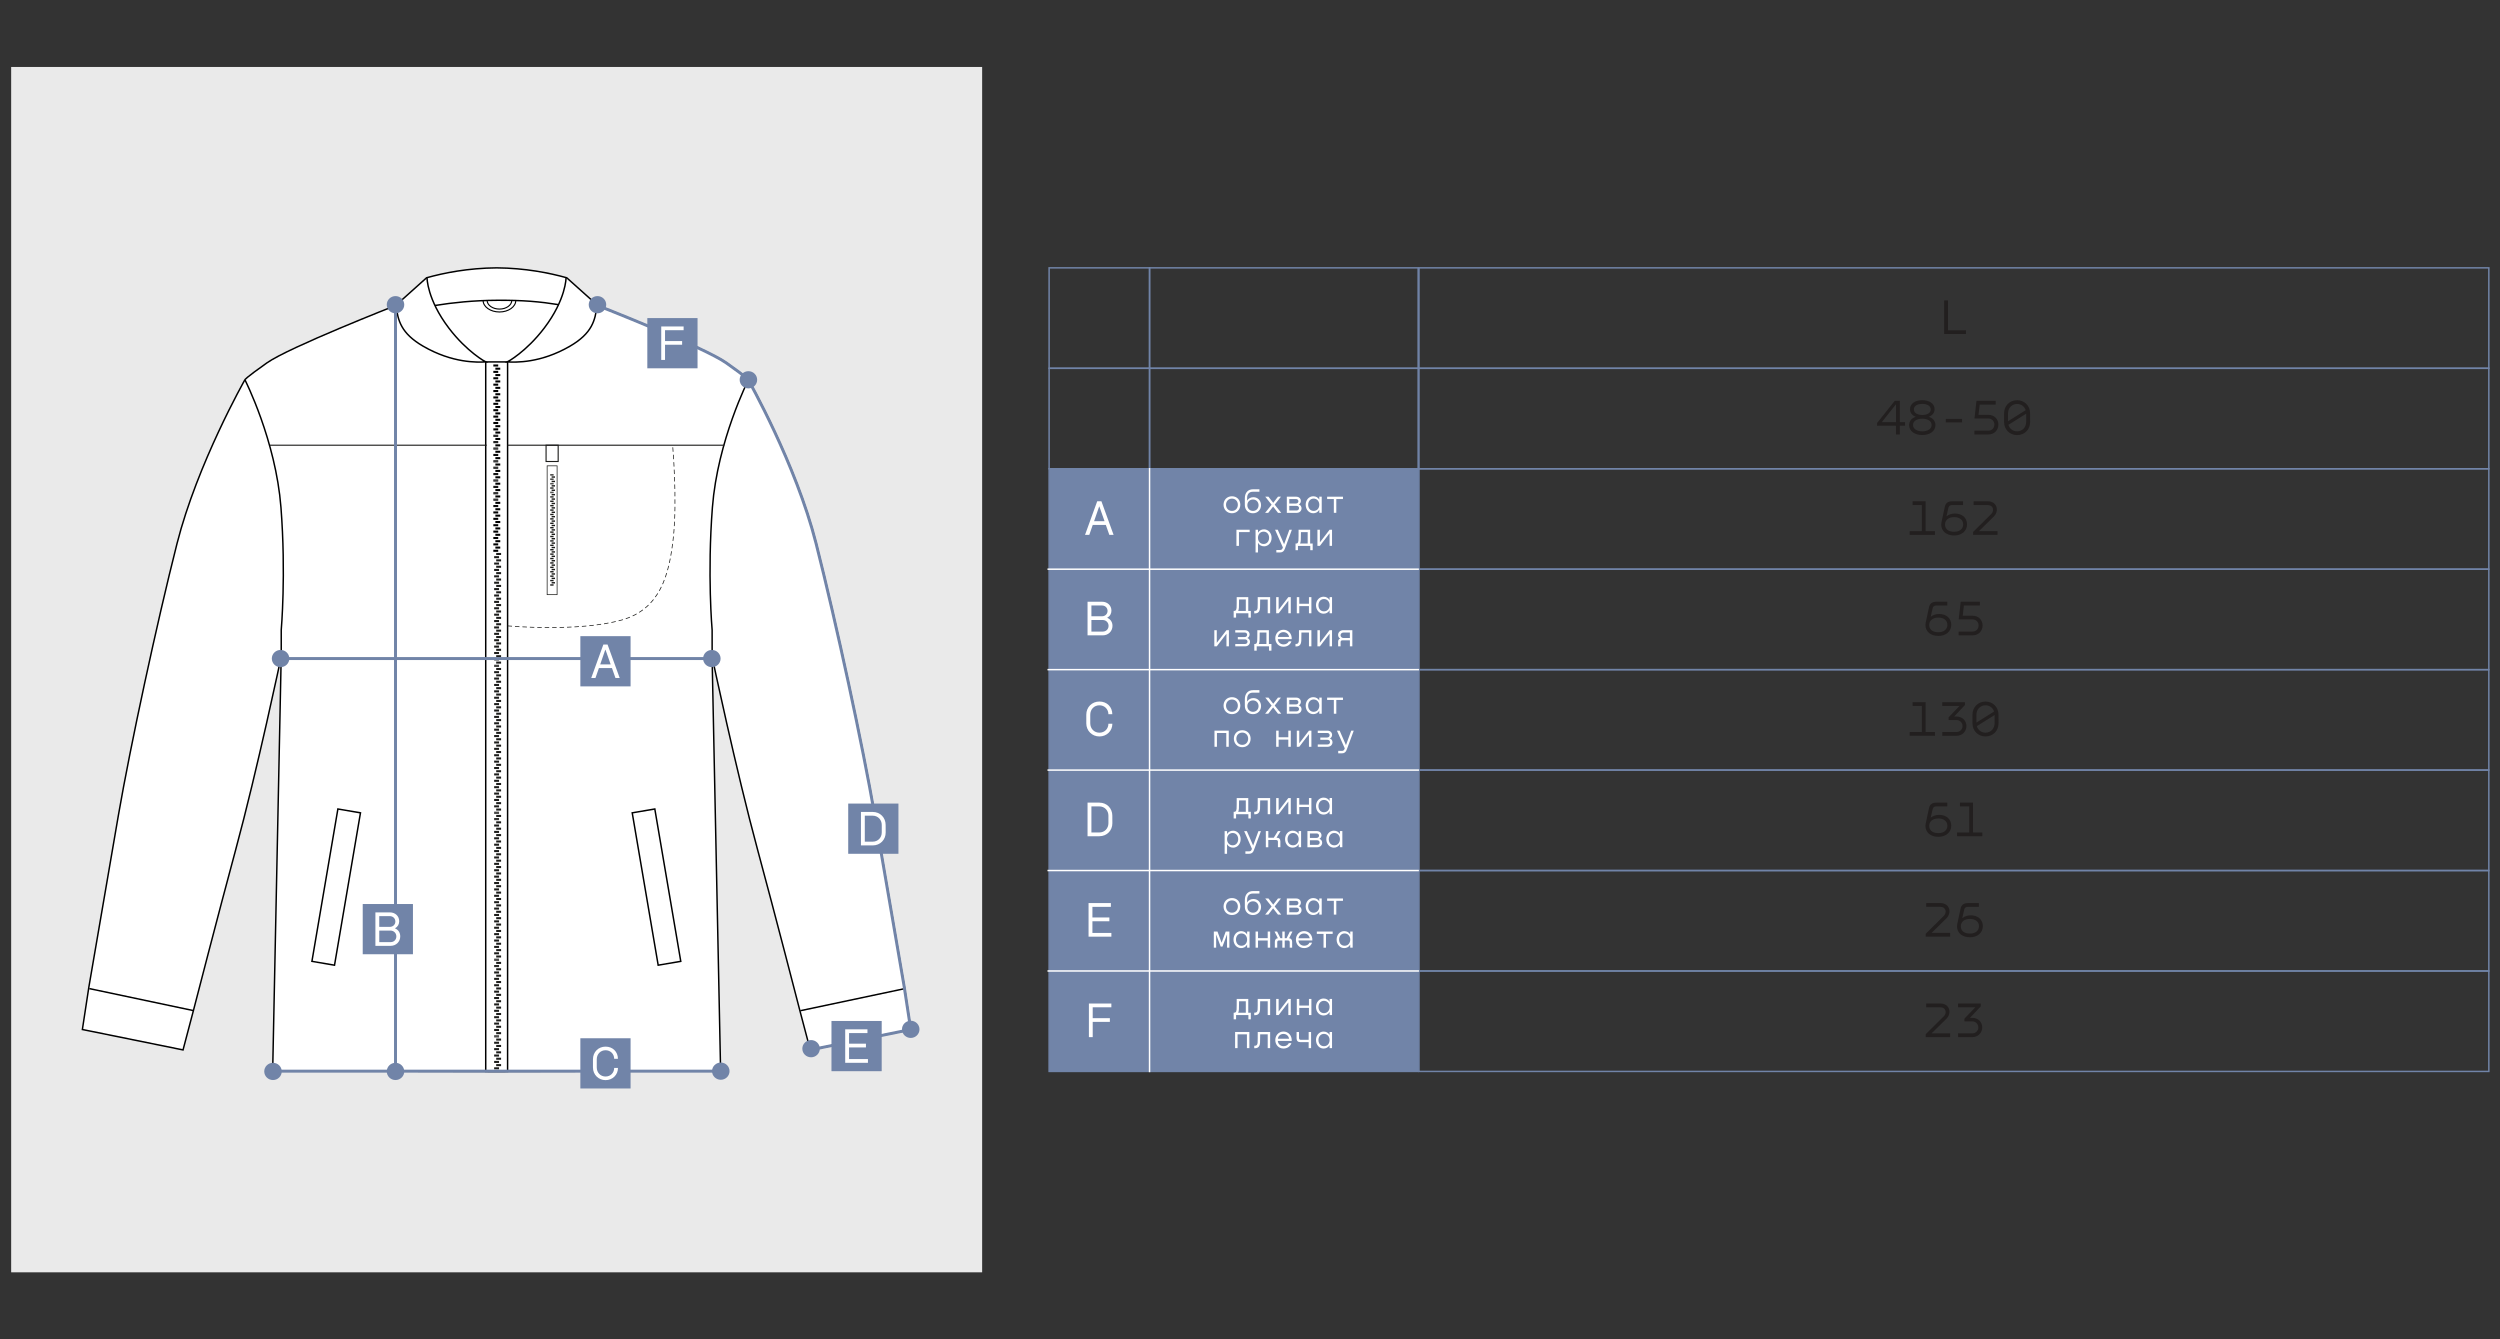 <?xml version="1.0" encoding="UTF-8"?> <svg xmlns="http://www.w3.org/2000/svg" id="_Слой_1" data-name="Слой_1" version="1.1" viewBox="0 0 1680 900"><rect x="0" y="0" width="1680" height="900" fill="#333333" stroke="none"/><defs><style> .st0 { fill: #221f1f; } .st1, .st2, .st3, .st4, .st5, .st6, .st7, .st8, .st9, .st10 { stroke-miterlimit: 10; } .st1, .st2, .st3, .st6, .st7, .st8, .st10 { fill: none; } .st1, .st3, .st5 { stroke: #000; } .st2, .st3 { stroke-width: .75px; } .st2, .st4, .st8 { stroke: #1d1d1b; } .st11, .st4, .st5 { fill: #fff; } .st4, .st8 { stroke-width: .5px; } .st6 { stroke: #fff; } .st7, .st9, .st10 { stroke: #7184a8; } .st8 { stroke-dasharray: 3 2; } .st9, .st12 { fill: #7184a8; } .st13 { fill: #1d1d1b; } .st14 { fill: #eaeaea; } .st10 { stroke-width: 2px; } </style></defs><rect class="st14" x="7.5" y="45" width="652.5" height="810"></rect><g><path class="st5" d="M607.78,663.29s-13.17-76.92-19.87-115.59c-8.07-46.62-25.72-128.69-39.37-182.43-13.65-53.75-45.61-110.05-45.61-110.05,0,0,0-.93-14.82-11.38-14.81-10.46-86.48-38.55-86.48-38.55l-20.79-18.63c-11.72-3.27-27.81-6.49-47.07-6.66h0s-.01,0-.02,0-.01,0-.02,0h0c-19.25.17-35.35,3.39-47.07,6.66l-20.79,18.63s-71.67,28.09-86.48,38.55c-14.82,10.46-14.82,11.38-14.82,11.38,0,0-31.95,56.3-45.61,110.05-13.65,53.74-31.3,135.81-39.37,182.43-6.7,38.67-19.87,115.59-19.87,115.59l-4.36,28.54,67.64,13.72,6.95-26.35s17.22-66.81,28.33-107.79c14.67-54.14,30.69-130.15,30.69-130.15l-5.73,278.46,150.49.29h.03l150.49-.29-5.73-278.46s16.02,76.02,30.69,130.15c11.11,40.98,28.33,107.79,28.33,107.79l6.95,26.35,67.64-13.72-4.36-28.54Z"></path><rect class="st1" x="326.4" y="243.21" width="14.7" height="476.79"></rect><g><polygon points="331.52 262.09 331.52 262.78 331.52 263.48 334.8 263.48 334.8 262.78 334.8 262.09 331.52 262.09"></polygon><rect x="332.89" y="264.24" width="3.29" height="1.38"></rect><polygon points="331.52 266.39 331.52 267.08 331.52 267.77 334.8 267.77 334.8 267.08 334.8 266.39 331.52 266.39"></polygon><rect x="332.89" y="268.54" width="3.29" height="1.38"></rect><polygon points="331.52 270.68 331.52 271.37 331.52 271.37 331.52 272.06 334.8 272.06 334.8 271.37 334.8 271.37 334.8 270.68 331.52 270.68"></polygon><rect x="332.89" y="272.83" width="3.29" height="1.38"></rect><polygon points="331.52 274.97 331.52 275.66 331.52 276.36 334.8 276.36 334.8 275.66 334.8 274.97 331.52 274.97"></polygon><polygon points="331.52 249.21 331.52 249.9 331.52 250.59 334.8 250.59 334.8 249.9 334.8 249.21 331.52 249.21"></polygon><rect x="332.89" y="251.36" width="3.29" height="1.38"></rect><polygon points="331.52 253.51 331.52 254.2 331.52 254.89 334.8 254.89 334.8 254.2 334.8 253.51 331.52 253.51"></polygon><rect x="332.89" y="255.65" width="3.29" height="1.38"></rect><polygon points="331.52 257.8 331.52 258.49 331.52 258.49 331.52 259.18 334.8 259.18 334.8 258.49 334.8 258.49 334.8 257.8 331.52 257.8"></polygon><rect x="332.89" y="259.95" width="3.29" height="1.38"></rect><polygon points="331.52 244.92 331.52 245.61 331.52 246.3 334.8 246.3 334.8 245.61 334.8 244.92 331.52 244.92"></polygon><rect x="332.89" y="247.07" width="3.29" height="1.38"></rect><rect x="332.89" y="277.12" width="3.29" height="1.38"></rect><polygon points="331.52 279.27 331.52 279.96 331.52 279.96 331.52 280.65 334.8 280.65 334.8 279.96 334.8 279.96 334.8 279.27 331.52 279.27"></polygon><rect x="332.89" y="281.41" width="3.29" height="1.38"></rect><polygon points="331.52 283.56 331.52 284.25 331.52 284.94 334.8 284.94 334.8 284.25 334.8 283.56 331.52 283.56"></polygon><rect x="332.89" y="285.71" width="3.29" height="1.38"></rect><polygon points="331.52 287.85 331.52 288.55 331.52 288.55 331.52 289.24 334.8 289.24 334.8 288.55 334.8 288.55 334.8 287.85 331.52 287.85"></polygon><rect x="332.89" y="290" width="3.29" height="1.38"></rect><rect x="331.52" y="292.15" width="3.29" height=".69"></rect><rect x="331.52" y="292.84" width="3.29" height=".69"></rect><rect x="331.52" y="296.44" width="3.29" height=".69"></rect><rect x="332.89" y="294.3" width="3.29" height="1.38"></rect><rect x="331.52" y="297.13" width="3.29" height=".69"></rect><rect x="331.52" y="300.74" width="3.29" height=".69"></rect><rect x="332.89" y="298.59" width="3.29" height="1.38"></rect><rect x="331.52" y="301.43" width="3.29" height=".69"></rect><rect x="331.52" y="305.03" width="3.29" height=".69"></rect><rect x="332.89" y="302.89" width="3.29" height="1.38"></rect><rect x="331.52" y="305.72" width="3.29" height=".69"></rect><rect x="331.52" y="309.32" width="3.29" height=".69"></rect><rect x="332.89" y="307.18" width="3.29" height="1.38"></rect><rect x="331.52" y="310.02" width="3.29" height=".69"></rect><rect x="331.52" y="313.62" width="3.29" height=".69"></rect><rect x="332.89" y="311.47" width="3.29" height="1.38"></rect><rect x="331.52" y="314.31" width="3.29" height=".69"></rect><rect x="331.52" y="317.91" width="3.29" height=".69"></rect><rect x="332.89" y="315.76" width="3.29" height="1.38"></rect><rect x="331.52" y="318.6" width="3.29" height=".69"></rect><rect x="331.52" y="322.2" width="3.29" height=".69"></rect><rect x="332.89" y="320.06" width="3.29" height="1.38"></rect><rect x="331.52" y="322.9" width="3.29" height=".69"></rect><rect x="331.52" y="326.5" width="3.29" height=".69"></rect><rect x="332.89" y="324.35" width="3.29" height="1.38"></rect><rect x="331.52" y="327.19" width="3.29" height=".69"></rect><rect x="331.52" y="330.79" width="3.29" height=".69"></rect><rect x="332.89" y="328.65" width="3.29" height="1.38"></rect><rect x="331.52" y="331.48" width="3.29" height=".69"></rect><rect x="331.52" y="335.08" width="3.29" height=".69"></rect><rect x="332.89" y="332.94" width="3.29" height="1.38"></rect><rect x="331.52" y="335.77" width="3.29" height=".69"></rect><rect x="331.52" y="339.38" width="3.29" height=".69"></rect><rect x="332.89" y="337.23" width="3.29" height="1.38"></rect><rect x="331.52" y="340.07" width="3.29" height=".69"></rect><rect x="332.89" y="341.53" width="3.29" height="1.38"></rect><polygon points="331.52 343.67 331.52 344.36 331.52 344.36 331.52 345.05 334.8 345.05 334.8 344.36 334.8 344.36 334.8 343.67 331.52 343.67"></polygon><rect x="332.89" y="345.82" width="3.29" height="1.38"></rect><polygon points="331.52 347.96 331.52 348.66 331.52 349.35 334.8 349.35 334.8 348.66 334.8 347.96 331.52 347.96"></polygon><rect x="332.89" y="350.11" width="3.29" height="1.38"></rect><polygon points="331.52 352.26 331.52 352.95 331.52 352.95 331.52 353.64 334.8 353.64 334.8 352.95 334.8 352.95 334.8 352.26 331.52 352.26"></polygon><rect x="332.89" y="354.41" width="3.29" height="1.38"></rect><polygon points="331.52 356.55 331.52 357.24 331.52 357.94 334.8 357.94 334.8 357.24 334.8 356.55 331.52 356.55"></polygon><rect x="332.89" y="358.7" width="3.29" height="1.38"></rect><polygon points="331.52 360.85 331.52 361.54 331.52 362.23 334.8 362.23 334.8 361.54 334.8 360.85 331.52 360.85"></polygon><rect x="332.89" y="363" width="3.29" height="1.38"></rect><polygon points="331.52 365.14 331.52 365.83 331.52 366.52 334.8 366.52 334.8 365.83 334.8 365.14 331.52 365.14"></polygon><rect x="332.89" y="367.29" width="3.29" height="1.38"></rect><polygon points="331.52 369.43 331.52 370.13 331.52 370.82 334.8 370.82 334.8 370.13 334.8 369.43 331.52 369.43"></polygon></g><g><rect class="st13" x="333.44" y="371.58" width="3.29" height="1.38"></rect><polygon class="st13" points="332.06 373.73 332.06 374.42 332.06 375.11 335.35 375.11 335.35 374.42 335.35 373.73 332.06 373.73"></polygon><rect class="st13" x="333.44" y="375.88" width="3.29" height="1.38"></rect><polygon class="st13" points="332.06 378.02 332.06 378.71 332.06 378.71 332.06 379.4 335.35 379.4 335.35 378.71 335.35 378.71 335.35 378.02 332.06 378.02"></polygon><rect class="st13" x="333.44" y="380.17" width="3.29" height="1.38"></rect><polygon class="st13" points="332.06 382.31 332.06 383.01 332.06 383.7 335.35 383.7 335.35 383.01 335.35 382.31 332.06 382.31"></polygon><rect class="st13" x="333.44" y="384.46" width="3.29" height="1.38"></rect><polygon class="st13" points="332.06 386.61 332.06 387.3 332.06 387.3 332.06 387.99 335.35 387.99 335.35 387.3 335.35 387.3 335.35 386.61 332.06 386.61"></polygon><rect class="st13" x="333.44" y="388.76" width="3.29" height="1.38"></rect><polygon class="st13" points="332.06 390.9 332.06 391.59 332.06 392.28 335.35 392.28 335.35 391.59 335.35 390.9 332.06 390.9"></polygon><rect class="st13" x="333.44" y="393.05" width="3.29" height="1.38"></rect><polygon class="st13" points="332.06 395.19 332.06 395.89 332.06 395.89 332.06 396.58 335.35 396.58 335.35 395.89 335.35 395.89 335.35 395.19 332.06 395.19"></polygon><rect class="st13" x="333.44" y="397.34" width="3.29" height="1.38"></rect><polygon class="st13" points="332.06 399.49 332.06 400.18 332.06 400.87 335.35 400.87 335.35 400.18 335.35 399.49 332.06 399.49"></polygon><rect class="st13" x="333.44" y="401.64" width="3.29" height="1.38"></rect><polygon class="st13" points="332.06 403.78 332.06 404.48 332.06 405.17 335.35 405.17 335.35 404.48 335.35 403.78 332.06 403.78"></polygon><rect class="st13" x="333.44" y="405.93" width="3.29" height="1.38"></rect><polygon class="st13" points="332.06 408.08 332.06 408.77 332.06 409.46 335.35 409.46 335.35 408.77 335.35 408.08 332.06 408.08"></polygon><rect class="st13" x="333.44" y="410.23" width="3.29" height="1.38"></rect><polygon class="st13" points="332.06 412.37 332.06 413.06 332.06 413.75 335.35 413.75 335.35 413.06 335.35 412.37 332.06 412.37"></polygon><rect class="st13" x="333.44" y="414.52" width="3.29" height="1.38"></rect><polygon class="st13" points="332.06 416.66 332.06 417.36 332.06 417.36 332.06 418.05 335.35 418.05 335.35 417.36 335.35 417.36 335.35 416.66 332.06 416.66"></polygon><rect class="st13" x="333.44" y="418.81" width="3.29" height="1.38"></rect><polygon class="st13" points="332.06 420.96 332.06 421.65 332.06 422.34 335.35 422.34 335.35 421.65 335.35 420.96 332.06 420.96"></polygon><polygon class="st13" points="332.06 425.25 332.06 425.94 332.06 426.64 335.35 426.64 335.35 425.94 335.35 425.25 332.06 425.25"></polygon><polygon class="st13" points="332.06 429.55 332.06 430.24 332.06 430.93 335.35 430.93 335.35 430.24 335.35 429.55 332.06 429.55"></polygon><rect class="st13" x="333.44" y="423.11" width="3.29" height="1.38"></rect><rect class="st13" x="333.44" y="427.4" width="3.29" height="1.38"></rect><rect class="st13" x="333.44" y="431.69" width="3.29" height="1.38"></rect><polygon class="st13" points="332.06 433.84 332.06 434.53 332.06 435.22 335.35 435.22 335.35 434.53 335.35 433.84 332.06 433.84"></polygon><rect class="st13" x="333.44" y="435.99" width="3.29" height="1.38"></rect><polygon class="st13" points="332.06 438.13 332.06 438.82 332.06 439.51 335.35 439.51 335.35 438.82 335.35 438.13 332.06 438.13"></polygon><rect class="st13" x="332.06" y="442.42" width="3.29" height=".69"></rect><rect class="st13" x="333.44" y="440.28" width="3.29" height="1.38"></rect><rect class="st13" x="332.06" y="443.12" width="3.29" height=".69"></rect><rect class="st13" x="332.06" y="446.72" width="3.29" height=".69"></rect><rect class="st13" x="333.44" y="444.57" width="3.29" height="1.38"></rect><rect class="st13" x="332.06" y="447.41" width="3.29" height=".69"></rect><rect class="st13" x="333.44" y="448.87" width="3.29" height="1.38"></rect><polygon class="st13" points="332.06 451.01 332.06 451.7 332.06 451.7 332.06 452.39 335.35 452.39 335.35 451.7 335.35 451.7 335.35 451.01 332.06 451.01"></polygon><rect class="st13" x="333.44" y="453.16" width="3.29" height="1.38"></rect><polygon class="st13" points="332.06 455.3 332.06 456 332.06 456.69 335.35 456.69 335.35 456 335.35 455.3 332.06 455.3"></polygon><rect class="st13" x="333.44" y="457.45" width="3.29" height="1.38"></rect><polygon class="st13" points="332.06 459.6 332.06 460.29 332.06 460.29 332.06 460.98 335.35 460.98 335.35 460.29 335.35 460.29 335.35 459.6 332.06 459.6"></polygon><rect class="st13" x="333.44" y="461.75" width="3.29" height="1.38"></rect><polygon class="st13" points="332.06 463.89 332.06 464.59 332.06 465.28 335.35 465.28 335.35 464.59 335.35 463.89 332.06 463.89"></polygon><rect class="st13" x="333.44" y="466.04" width="3.29" height="1.38"></rect><polygon class="st13" points="332.06 468.19 332.06 468.88 332.06 469.57 335.35 469.57 335.35 468.88 335.35 468.19 332.06 468.19"></polygon><rect class="st13" x="333.44" y="470.34" width="3.29" height="1.38"></rect><polygon class="st13" points="332.06 472.48 332.06 473.17 332.06 473.86 335.35 473.86 335.35 473.17 335.35 472.48 332.06 472.48"></polygon><rect class="st13" x="333.44" y="474.63" width="3.29" height="1.38"></rect><polygon class="st13" points="332.06 476.77 332.06 477.47 332.06 478.16 335.35 478.16 335.35 477.47 335.35 476.77 332.06 476.77"></polygon></g><g><rect class="st13" x="333.44" y="478.92" width="3.29" height="1.38"></rect><polygon class="st13" points="332.06 481.07 332.06 481.76 332.06 481.76 332.06 482.45 335.35 482.45 335.35 481.76 335.35 481.76 335.35 481.07 332.06 481.07"></polygon><rect class="st13" x="333.44" y="483.22" width="3.29" height="1.38"></rect><polygon class="st13" points="332.06 485.36 332.06 486.05 332.06 486.75 335.35 486.75 335.35 486.05 335.35 485.36 332.06 485.36"></polygon><rect class="st13" x="333.44" y="487.51" width="3.29" height="1.38"></rect><polygon class="st13" points="332.06 489.66 332.06 490.35 332.06 490.35 332.06 491.04 335.35 491.04 335.35 490.35 335.35 490.35 335.35 489.66 332.06 489.66"></polygon><rect class="st13" x="333.44" y="491.8" width="3.29" height="1.38"></rect><polygon class="st13" points="332.06 493.95 332.06 494.64 332.06 495.33 335.35 495.33 335.35 494.64 335.35 493.95 332.06 493.95"></polygon><rect class="st13" x="333.44" y="496.1" width="3.29" height="1.38"></rect><polygon class="st13" points="332.06 498.24 332.06 498.93 332.06 498.93 332.06 499.63 335.35 499.63 335.35 498.93 335.35 498.93 335.35 498.24 332.06 498.24"></polygon><rect class="st13" x="333.44" y="500.39" width="3.29" height="1.38"></rect><polygon class="st13" points="332.06 502.54 332.06 503.23 332.06 503.92 335.35 503.92 335.35 503.23 335.35 502.54 332.06 502.54"></polygon><rect class="st13" x="333.44" y="504.69" width="3.29" height="1.38"></rect><polygon class="st13" points="332.06 506.83 332.06 507.52 332.06 508.22 335.35 508.22 335.35 507.52 335.35 506.83 332.06 506.83"></polygon><rect class="st13" x="333.44" y="508.98" width="3.29" height="1.38"></rect><polygon class="st13" points="332.06 511.13 332.06 511.82 332.06 512.51 335.35 512.51 335.35 511.82 335.35 511.13 332.06 511.13"></polygon><rect class="st13" x="333.44" y="513.28" width="3.29" height="1.38"></rect><polygon class="st13" points="332.06 515.42 332.06 516.11 332.06 516.8 335.35 516.8 335.35 516.11 335.35 515.42 332.06 515.42"></polygon><rect class="st13" x="333.44" y="517.57" width="3.29" height="1.38"></rect><polygon class="st13" points="332.06 519.71 332.06 520.4 332.06 520.4 332.06 521.1 335.35 521.1 335.35 520.4 335.35 520.4 335.35 519.71 332.06 519.71"></polygon><rect class="st13" x="333.44" y="521.86" width="3.29" height="1.38"></rect><polygon class="st13" points="332.06 524.01 332.06 524.7 332.06 525.39 335.35 525.39 335.35 524.7 335.35 524.01 332.06 524.01"></polygon><polygon class="st13" points="332.06 528.3 332.06 528.99 332.06 529.68 335.35 529.68 335.35 528.99 335.35 528.3 332.06 528.3"></polygon><polygon class="st13" points="332.06 532.59 332.06 533.29 332.06 533.98 335.35 533.98 335.35 533.29 335.35 532.59 332.06 532.59"></polygon><rect class="st13" x="333.44" y="526.15" width="3.29" height="1.38"></rect><rect class="st13" x="333.44" y="530.45" width="3.29" height="1.38"></rect><rect class="st13" x="333.44" y="534.74" width="3.29" height="1.38"></rect><polygon class="st13" points="332.06 536.88 332.06 537.58 332.06 538.27 335.35 538.27 335.35 537.58 335.35 536.88 332.06 536.88"></polygon><rect class="st13" x="333.44" y="539.03" width="3.29" height="1.38"></rect><polygon class="st13" points="332.06 541.18 332.06 541.87 332.06 542.56 335.35 542.56 335.35 541.87 335.35 541.18 332.06 541.18"></polygon><rect class="st13" x="332.06" y="545.47" width="3.29" height=".69"></rect><rect class="st13" x="333.44" y="543.33" width="3.29" height="1.38"></rect><rect class="st13" x="332.06" y="546.16" width="3.29" height=".69"></rect><rect class="st13" x="332.06" y="549.77" width="3.29" height=".69"></rect><rect class="st13" x="333.44" y="547.62" width="3.29" height="1.38"></rect><rect class="st13" x="332.06" y="550.46" width="3.29" height=".69"></rect><rect class="st13" x="333.44" y="551.92" width="3.29" height="1.38"></rect><polygon class="st13" points="332.06 554.06 332.06 554.75 332.06 554.75 332.06 555.44 335.35 555.44 335.35 554.75 335.35 554.75 335.35 554.06 332.06 554.06"></polygon><rect class="st13" x="333.44" y="556.21" width="3.29" height="1.38"></rect><polygon class="st13" points="332.06 558.35 332.06 559.04 332.06 559.74 335.35 559.74 335.35 559.04 335.35 558.35 332.06 558.35"></polygon><rect class="st13" x="333.44" y="560.5" width="3.29" height="1.38"></rect><polygon class="st13" points="332.06 562.65 332.06 563.34 332.06 563.34 332.06 564.03 335.35 564.03 335.35 563.34 335.35 563.34 335.35 562.65 332.06 562.65"></polygon><rect class="st13" x="333.44" y="564.79" width="3.29" height="1.38"></rect><polygon class="st13" points="332.06 566.94 332.06 567.63 332.06 568.33 335.35 568.33 335.35 567.63 335.35 566.94 332.06 566.94"></polygon><rect class="st13" x="333.44" y="569.09" width="3.29" height="1.38"></rect><polygon class="st13" points="332.06 571.24 332.06 571.93 332.06 572.62 335.35 572.62 335.35 571.93 335.35 571.24 332.06 571.24"></polygon><rect class="st13" x="333.44" y="573.39" width="3.29" height="1.38"></rect><polygon class="st13" points="332.06 575.53 332.06 576.22 332.06 576.91 335.35 576.91 335.35 576.22 335.35 575.53 332.06 575.53"></polygon><rect class="st13" x="333.44" y="577.68" width="3.29" height="1.38"></rect><polygon class="st13" points="332.06 579.82 332.06 580.51 332.06 581.21 335.35 581.21 335.35 580.51 335.35 579.82 332.06 579.82"></polygon></g><g><rect class="st13" x="333.44" y="581.97" width="3.29" height="1.38"></rect><polygon class="st13" points="332.06 584.12 332.06 584.81 332.06 585.5 335.35 585.5 335.35 584.81 335.35 584.12 332.06 584.12"></polygon><rect class="st13" x="333.44" y="586.27" width="3.29" height="1.38"></rect><polygon class="st13" points="332.06 588.41 332.06 589.1 332.06 589.1 332.06 589.79 335.35 589.79 335.35 589.1 335.35 589.1 335.35 588.41 332.06 588.41"></polygon><rect class="st13" x="333.44" y="590.56" width="3.29" height="1.38"></rect><polygon class="st13" points="332.06 592.7 332.06 593.39 332.06 594.09 335.35 594.09 335.35 593.39 335.35 592.7 332.06 592.7"></polygon><rect class="st13" x="333.44" y="594.85" width="3.29" height="1.38"></rect><polygon class="st13" points="332.06 597 332.06 597.69 332.06 597.69 332.06 598.38 335.35 598.38 335.35 597.69 335.35 597.69 335.35 597 332.06 597"></polygon><rect class="st13" x="333.44" y="599.14" width="3.29" height="1.38"></rect><polygon class="st13" points="332.06 601.29 332.06 601.98 332.06 602.68 335.35 602.68 335.35 601.98 335.35 601.29 332.06 601.29"></polygon><rect class="st13" x="333.44" y="603.44" width="3.29" height="1.38"></rect><polygon class="st13" points="332.06 605.59 332.06 606.28 332.06 606.97 335.35 606.97 335.35 606.28 335.35 605.59 332.06 605.59"></polygon><rect class="st13" x="333.44" y="607.74" width="3.29" height="1.38"></rect><polygon class="st13" points="332.06 609.88 332.06 610.57 332.06 611.26 335.35 611.26 335.35 610.57 335.35 609.88 332.06 609.88"></polygon><rect class="st13" x="333.44" y="612.03" width="3.29" height="1.38"></rect><polygon class="st13" points="332.06 614.17 332.06 614.86 332.06 615.56 335.35 615.56 335.35 614.86 335.35 614.17 332.06 614.17"></polygon><rect class="st13" x="333.44" y="616.32" width="3.29" height="1.38"></rect><polygon class="st13" points="332.06 618.47 332.06 619.16 332.06 619.16 332.06 619.85 335.35 619.85 335.35 619.16 335.35 619.16 335.35 618.47 332.06 618.47"></polygon><rect class="st13" x="333.44" y="620.61" width="3.29" height="1.38"></rect><polygon class="st13" points="332.06 622.76 332.06 623.45 332.06 624.14 335.35 624.14 335.35 623.45 335.35 622.76 332.06 622.76"></polygon><polygon class="st13" points="332.06 627.05 332.06 627.75 332.06 628.44 335.35 628.44 335.35 627.75 335.35 627.05 332.06 627.05"></polygon><polygon class="st13" points="332.06 631.35 332.06 632.04 332.06 632.73 335.35 632.73 335.35 632.04 335.35 631.35 332.06 631.35"></polygon><rect class="st13" x="333.44" y="624.91" width="3.29" height="1.38"></rect><rect class="st13" x="333.44" y="629.2" width="3.29" height="1.38"></rect><rect class="st13" x="333.44" y="633.5" width="3.29" height="1.38"></rect><polygon class="st13" points="332.06 635.64 332.06 636.33 332.06 637.02 335.35 637.02 335.35 636.33 335.35 635.64 332.06 635.64"></polygon><rect class="st13" x="333.44" y="637.79" width="3.29" height="1.38"></rect><polygon class="st13" points="332.06 639.93 332.06 640.62 332.06 641.32 335.35 641.32 335.35 640.62 335.35 639.93 332.06 639.93"></polygon><rect class="st13" x="332.06" y="644.23" width="3.29" height=".69"></rect><rect class="st13" x="333.44" y="642.08" width="3.29" height="1.38"></rect><rect class="st13" x="332.06" y="644.92" width="3.29" height=".69"></rect><rect class="st13" x="332.06" y="648.52" width="3.29" height=".69"></rect><rect class="st13" x="333.44" y="646.38" width="3.29" height="1.38"></rect><rect class="st13" x="332.06" y="649.21" width="3.29" height=".69"></rect><rect class="st13" x="333.44" y="650.67" width="3.29" height="1.38"></rect><polygon class="st13" points="332.06 652.81 332.06 653.5 332.06 653.5 332.06 654.2 335.35 654.2 335.35 653.5 335.35 653.5 335.35 652.81 332.06 652.81"></polygon><rect class="st13" x="333.44" y="654.96" width="3.29" height="1.38"></rect><polygon class="st13" points="332.06 657.11 332.06 657.8 332.06 658.49 335.35 658.49 335.35 657.8 335.35 657.11 332.06 657.11"></polygon><rect class="st13" x="333.44" y="659.25" width="3.29" height="1.38"></rect><polygon class="st13" points="332.06 661.4 332.06 662.09 332.06 662.09 332.06 662.78 335.35 662.78 335.35 662.09 335.35 662.09 335.35 661.4 332.06 661.4"></polygon><rect class="st13" x="333.44" y="663.55" width="3.29" height="1.38"></rect><polygon class="st13" points="332.06 665.7 332.06 666.39 332.06 667.08 335.35 667.08 335.35 666.39 335.35 665.7 332.06 665.7"></polygon><rect class="st13" x="333.44" y="667.85" width="3.29" height="1.38"></rect><polygon class="st13" points="332.06 669.99 332.06 670.68 332.06 671.37 335.35 671.37 335.35 670.68 335.35 669.99 332.06 669.99"></polygon><rect class="st13" x="333.44" y="672.14" width="3.29" height="1.38"></rect><polygon class="st13" points="332.06 674.28 332.06 674.97 332.06 675.67 335.35 675.67 335.35 674.97 335.35 674.28 332.06 674.28"></polygon><rect class="st13" x="333.44" y="676.43" width="3.29" height="1.38"></rect><polygon class="st13" points="332.06 678.58 332.06 679.27 332.06 679.96 335.35 679.96 335.35 679.27 335.35 678.58 332.06 678.58"></polygon><rect class="st13" x="333.44" y="680.72" width="3.29" height="1.38"></rect><polygon class="st13" points="332.06 682.87 332.06 683.56 332.06 684.25 335.35 684.25 335.35 683.56 335.35 682.87 332.06 682.87"></polygon><rect class="st13" x="333.44" y="685.02" width="3.29" height="1.38"></rect><polygon class="st13" points="332.06 687.16 332.06 687.85 332.06 688.54 335.35 688.54 335.35 687.85 335.35 687.16 332.06 687.16"></polygon><rect class="st13" x="332.06" y="691.45" width="3.29" height=".69"></rect><rect class="st13" x="333.44" y="689.31" width="3.29" height="1.38"></rect><rect class="st13" x="332.06" y="692.15" width="3.29" height=".69"></rect><rect class="st13" x="332.06" y="695.75" width="3.29" height=".69"></rect><rect class="st13" x="333.44" y="693.6" width="3.29" height="1.38"></rect><rect class="st13" x="332.06" y="696.44" width="3.29" height=".69"></rect><rect class="st13" x="333.44" y="697.9" width="3.29" height="1.38"></rect><polygon class="st13" points="332.06 700.04 332.06 700.73 332.06 700.73 332.06 701.42 335.35 701.42 335.35 700.73 335.35 700.73 335.35 700.04 332.06 700.04"></polygon><rect class="st13" x="333.44" y="702.19" width="3.29" height="1.38"></rect><polygon class="st13" points="332.06 704.34 332.06 705.03 332.06 705.72 335.35 705.72 335.35 705.03 335.35 704.34 332.06 704.34"></polygon><rect class="st13" x="333.44" y="706.48" width="3.29" height="1.38"></rect><polygon class="st13" points="332.06 708.63 332.06 709.32 332.06 709.32 332.06 710.01 335.35 710.01 335.35 709.32 335.35 709.32 335.35 708.63 332.06 708.63"></polygon><rect class="st13" x="333.44" y="710.78" width="3.29" height="1.38"></rect><polygon class="st13" points="332.06 712.92 332.06 713.62 332.06 714.31 335.35 714.31 335.35 713.62 335.35 712.92 332.06 712.92"></polygon><rect class="st13" x="333.44" y="715.07" width="3.29" height="1.38"></rect><polygon class="st13" points="332.06 717.22 332.06 717.91 332.06 718.6 335.35 718.6 335.35 717.91 335.35 717.22 332.06 717.22"></polygon></g><rect class="st4" x="367.68" y="313.04" width="6.69" height="86.57"></rect><g><rect class="st13" x="369.74" y="318.61" width="2.27" height=".48"></rect><rect class="st13" x="369.74" y="319.09" width="2.27" height=".48"></rect><rect class="st13" x="369.74" y="321.57" width="2.27" height=".48"></rect><rect class="st13" x="370.69" y="320.09" width="2.27" height=".95"></rect><rect class="st13" x="369.74" y="322.05" width="2.27" height=".48"></rect><rect class="st13" x="369.74" y="324.53" width="2.27" height=".48"></rect><rect class="st13" x="370.69" y="323.05" width="2.27" height=".95"></rect><rect class="st13" x="369.74" y="325.01" width="2.27" height=".48"></rect><rect class="st13" x="369.74" y="327.49" width="2.27" height=".48"></rect><rect class="st13" x="370.69" y="326.02" width="2.27" height=".95"></rect><rect class="st13" x="369.74" y="327.97" width="2.27" height=".48"></rect><rect class="st13" x="369.74" y="330.45" width="2.27" height=".48"></rect><rect class="st13" x="370.69" y="328.98" width="2.27" height=".95"></rect><rect class="st13" x="369.74" y="330.93" width="2.27" height=".48"></rect><rect class="st13" x="369.74" y="333.41" width="2.27" height=".48"></rect><rect class="st13" x="370.69" y="331.94" width="2.27" height=".95"></rect><rect class="st13" x="369.74" y="333.89" width="2.27" height=".48"></rect><rect class="st13" x="370.69" y="334.9" width="2.27" height=".95"></rect><polygon class="st13" points="369.74 336.38 369.74 336.85 369.74 337.33 372.01 337.33 372.01 336.85 372.01 336.38 369.74 336.38"></polygon><rect class="st13" x="370.69" y="337.86" width="2.27" height=".95"></rect><polygon class="st13" points="369.74 339.34 369.74 339.81 369.74 340.29 372.01 340.29 372.01 339.81 372.01 339.34 369.74 339.34"></polygon><rect class="st13" x="370.69" y="340.82" width="2.27" height=".95"></rect><polygon class="st13" points="369.74 342.3 369.74 342.77 369.74 343.25 372.01 343.25 372.01 342.77 372.01 342.3 369.74 342.3"></polygon><rect class="st13" x="370.69" y="343.78" width="2.27" height=".95"></rect><polygon class="st13" points="369.74 345.26 369.74 345.73 369.74 346.21 372.01 346.21 372.01 345.73 372.01 345.26 369.74 345.26"></polygon><rect class="st13" x="370.69" y="346.74" width="2.27" height=".95"></rect><polygon class="st13" points="369.74 348.22 369.74 348.7 369.74 349.17 372.01 349.17 372.01 348.7 372.01 348.22 369.74 348.22"></polygon><rect class="st13" x="370.69" y="349.7" width="2.27" height=".95"></rect><polygon class="st13" points="369.74 351.18 369.74 351.66 369.74 352.13 372.01 352.13 372.01 351.66 372.01 351.18 369.74 351.18"></polygon><rect class="st13" x="370.69" y="352.66" width="2.27" height=".95"></rect><polygon class="st13" points="369.74 354.14 369.74 354.62 369.74 355.09 372.01 355.09 372.01 354.62 372.01 354.14 369.74 354.14"></polygon><rect class="st13" x="370.69" y="355.62" width="2.27" height=".95"></rect><rect class="st13" x="370.69" y="358.58" width="2.27" height=".95"></rect><rect class="st13" x="370.69" y="361.54" width="2.27" height=".95"></rect><polygon class="st13" points="369.74 363.02 369.74 363.5 369.74 363.97 372.01 363.97 372.01 363.5 372.01 363.02 369.74 363.02"></polygon><polygon class="st13" points="369.74 360.06 369.74 360.54 369.74 361.02 372.01 361.02 372.01 360.54 372.01 360.06 369.74 360.06"></polygon><polygon class="st13" points="369.74 357.1 369.74 357.58 369.74 358.05 372.01 358.05 372.01 357.58 372.01 357.1 369.74 357.1"></polygon><rect class="st13" x="370.69" y="364.5" width="2.27" height=".95"></rect><polygon class="st13" points="369.74 365.98 369.74 366.46 369.74 366.93 372.01 366.93 372.01 366.46 372.01 365.98 369.74 365.98"></polygon><rect class="st13" x="370.69" y="367.46" width="2.27" height=".95"></rect><polygon class="st13" points="369.74 368.94 369.74 369.42 369.74 369.42 369.74 369.89 372.01 369.89 372.01 369.42 372.01 369.42 372.01 368.94 369.74 368.94"></polygon><rect class="st13" x="370.69" y="370.42" width="2.27" height=".95"></rect><polygon class="st13" points="369.74 371.9 369.74 372.38 369.74 372.85 372.01 372.85 372.01 372.38 372.01 371.9 369.74 371.9"></polygon><rect class="st13" x="370.69" y="373.38" width="2.27" height=".95"></rect><polygon class="st13" points="369.74 374.86 369.74 375.34 369.74 375.82 372.01 375.82 372.01 375.34 372.01 374.86 369.74 374.86"></polygon><rect class="st13" x="370.69" y="376.34" width="2.27" height=".95"></rect><polygon class="st13" points="369.74 377.82 369.74 378.3 369.74 378.78 372.01 378.78 372.01 378.3 372.01 377.82 369.74 377.82"></polygon><rect class="st13" x="370.69" y="379.3" width="2.27" height=".95"></rect><polygon class="st13" points="369.74 380.78 369.74 381.26 369.74 381.26 369.74 381.74 372.01 381.74 372.01 381.26 372.01 381.26 372.01 380.78 369.74 380.78"></polygon><rect class="st13" x="370.69" y="382.26" width="2.27" height=".95"></rect><polygon class="st13" points="369.74 383.74 369.74 384.22 369.74 384.7 372.01 384.7 372.01 384.22 372.01 383.74 369.74 383.74"></polygon><rect class="st13" x="370.69" y="385.23" width="2.27" height=".95"></rect><polygon class="st13" points="369.74 386.71 369.74 387.18 369.74 387.66 372.01 387.66 372.01 387.18 372.01 386.71 369.74 386.71"></polygon><rect class="st13" x="370.69" y="388.19" width="2.27" height=".95"></rect><polygon class="st13" points="369.74 389.67 369.74 390.14 369.74 390.62 372.01 390.62 372.01 390.14 372.01 389.67 369.74 389.67"></polygon><rect class="st13" x="370.69" y="391.15" width="2.27" height=".95"></rect><polygon class="st13" points="369.74 392.63 369.74 393.1 369.74 393.58 372.01 393.58 372.01 393.1 372.01 392.63 369.74 392.63"></polygon></g><path class="st1" d="M164.59,255.22s20.72,40.69,24.21,85.73c3.49,45.04.19,82.42.19,82.42v17.88"></path><path class="st1" d="M502.95,255.22s-20.72,40.69-24.21,85.73c-3.49,45.04-.19,82.42-.19,82.42v17.88"></path><line class="st2" x1="181.38" y1="299.18" x2="327.02" y2="299.18"></line><line class="st2" x1="341.08" y1="299.18" x2="486.72" y2="299.18"></line><rect class="st2" x="366.96" y="299.18" width="8.13" height="10.95"></rect><line class="st1" x1="60.02" y1="664.34" x2="130.25" y2="679.19"></line><line class="st1" x1="608.06" y1="664.34" x2="537.83" y2="679.19"></line><path class="st8" d="M341.08,420.6s47.4,4.3,76.72-3.95c25.93-7.29,31.88-30.46,34.61-54.73,2.87-25.49-.38-62.4-.38-62.4"></path><path class="st1" d="M286.96,186.66s0,14.52,14.65,33.79c12.27,16.14,24.79,22.76,24.79,22.76-5.6.28-22.17.94-42.01-10.54-14.98-8.67-17.05-17.44-18.23-27.38"></path><path class="st1" d="M380.39,186.66s0,14.52-14.65,33.79c-12.27,16.14-24.79,22.76-24.79,22.76,5.6.28,22.17.94,42.01-10.54,14.98-8.67,17.05-17.44,18.23-27.38"></path><g><path class="st3" d="M346.62,201.86c0,4.3-4.92,7.79-10.99,7.79s-10.99-3.49-10.99-7.79"></path><path class="st3" d="M343.92,201.82c0,3.25-3.71,5.88-8.29,5.88s-8.29-2.63-8.29-5.88"></path></g><path class="st1" d="M292.29,205.29c11.94-1.94,26.01-3.41,41.79-3.5,17.09-.1,28.83.91,41.51,2.97"></path><rect class="st1" x="218.21" y="544.2" width="15.4" height="103.86" transform="translate(103.36 -29.48) rotate(9.67)"></rect><rect class="st1" x="433.45" y="544.2" width="15.4" height="103.86" transform="translate(976.18 1109.68) rotate(170.33)"></rect></g><path class="st10" d="M544.37,705.54l67.64-13.72-4.36-28.54s-13.17-76.92-19.87-115.59c-8.07-46.62-25.72-128.69-39.37-182.43-13.65-53.75-45.61-110.05-45.61-110.05,0,0,0-.93-14.82-11.38-14.81-10.46-86.48-38.55-86.48-38.55"></path><line class="st10" x1="187.73" y1="442.55" x2="478.93" y2="442.55"></line><line class="st10" x1="265.78" y1="718.19" x2="265.78" y2="205.01"></line><ellipse class="st12" cx="265.78" cy="720" rx="5.88" ry="5.79"></ellipse><ellipse class="st12" cx="478.36" cy="442.55" rx="5.88" ry="5.79"></ellipse><ellipse class="st12" cx="188.54" cy="442.55" rx="5.88" ry="5.79"></ellipse><line class="st10" x1="183.45" y1="719.82" x2="484.37" y2="719.82"></line><ellipse class="st12" cx="484.37" cy="719.82" rx="5.88" ry="5.79"></ellipse><ellipse class="st12" cx="183.45" cy="720" rx="5.88" ry="5.79"></ellipse><ellipse class="st12" cx="265.78" cy="204.76" rx="5.88" ry="5.79"></ellipse><g><rect class="st12" x="390" y="427.5" width="33.75" height="33.75"></rect><path class="st11" d="M411.24,448.94h-8.77l-2.32,6.68h-2.85l8.16-22.5h2.82l8.16,22.5h-2.85l-2.35-6.68ZM410.37,446.46l-3.46-9.81h-.17l-3.39,9.81h7.02Z"></path></g><g><rect class="st12" x="390" y="697.71" width="33.75" height="33.75"></rect><path class="st11" d="M398.47,717.33v-5.5c0-4.88,3.62-8.5,8.47-8.5s8.28,3.46,8.31,8.18h-2.52c-.03-3.33-2.55-5.75-5.79-5.75-3.39,0-5.92,2.59-5.92,6.08v5.5c0,3.49,2.52,6.08,5.92,6.08s5.75-2.52,5.79-5.75h2.55c0,4.62-3.62,8.18-8.34,8.18s-8.47-3.62-8.47-8.5Z"></path></g><g><rect class="st12" x="243.75" y="607.5" width="33.75" height="33.75"></rect><path class="st11" d="M262.05,613.12c3.46,0,6.21,2.42,6.21,5.94,0,2.05-.97,3.76-2.79,4.73v.1c2.22.91,3.49,2.89,3.49,5.37,0,3.56-2.75,6.35-6.48,6.35h-10.21v-22.5h9.77ZM261.95,622.86c2.12,0,3.73-1.54,3.73-3.59,0-2.15-1.68-3.63-3.73-3.63h-7.09v7.22h7.09ZM262.49,633.11c2.22,0,3.86-1.61,3.86-3.83s-1.71-3.93-3.96-3.93h-7.52v7.76h7.62Z"></path></g><ellipse class="st12" cx="545.04" cy="704.71" rx="5.88" ry="5.79"></ellipse><ellipse class="st12" cx="612.01" cy="691.71" rx="5.88" ry="5.79"></ellipse><ellipse class="st12" cx="401.5" cy="204.76" rx="5.88" ry="5.79"></ellipse><g><rect class="st12" x="570" y="540" width="33.75" height="33.75"></rect><path class="st11" d="M595.15,554.32l.03,5.1c.03,4.84-3.63,8.7-8.73,8.7h-7.89v-22.5h7.89c5.11,0,8.7,3.86,8.7,8.7ZM581.15,548.14v17.46h5.31c3.59,0,6.08-2.79,6.08-6.18v-5.1c0-3.36-2.49-6.18-6.08-6.18h-5.31Z"></path></g><g><rect class="st12" x="558.75" y="686.09" width="33.75" height="33.75"></rect><path class="st11" d="M567.99,691.71h14.94v2.52h-12.36v7.12h11.35v2.52h-11.35v7.82h12.69v2.52h-15.28v-22.5Z"></path></g><g><rect class="st12" x="435" y="213.75" width="33.75" height="33.75"></rect><path class="st11" d="M444.35,219.38h15.04v2.52h-12.49v7.29h11.48v2.49h-11.48v10.21h-2.55v-22.5Z"></path></g><ellipse class="st12" cx="502.93" cy="255.22" rx="5.88" ry="5.79"></ellipse><g><rect class="st9" x="705" y="315" width="248" height="405"></rect><path class="st11" d="M731.74,674.37h15.1v2.53h-12.54v7.31h11.53v2.49h-11.53v10.25h-2.56v-22.58Z"></path><path class="st11" d="M731.51,606.87h15v2.53h-12.4v7.15h11.39v2.53h-11.39v7.85h12.74v2.53h-15.34v-22.58Z"></path><g><path class="st0" d="M1306.22,615.49c2.26-2.22,1.52-6.1-2.36-6.1h-9.44v-2.53h9.51c6.37,0,7.85,6.57,4.04,10.28l-9.94,9.77h12.47v2.53h-16.42v-1.96l12.13-12Z"></path><path class="st0" d="M1315.32,620.79l2.22-10.31c.47-2.22,1.96-3.61,4.89-3.61h7.38v2.53h-7.35c-1.31,0-2.19.51-2.5,1.82l-1.28,5.66h.1c1.48-1.15,3.47-1.79,5.43-1.79,4.96-.03,8.26,2.87,8.26,7.31s-3.64,7.45-8.63,7.45c-5.29,0-8.73-2.97-8.73-7.38,0-.57.07-1.15.2-1.69ZM1323.84,627.36c3.61,0,6.03-1.92,6.03-4.96s-2.46-4.89-6.07-4.89-6.13,1.85-6.13,4.96,2.26,4.89,6.17,4.89Z"></path></g><g><path class="st0" d="M1306.22,682.99c2.26-2.22,1.52-6.1-2.36-6.1h-9.44v-2.53h9.5c6.37,0,7.85,6.57,4.04,10.28l-9.94,9.77h12.47v2.53h-16.42v-1.96l12.13-12Z"></path><path class="st0" d="M1323.81,684.01h1.69c3.74,0,6.57,2.76,6.57,6.4s-2.87,6.54-6.61,6.54h-9.64v-2.53h9.54c2.29,0,4.08-1.75,4.08-4.01s-1.79-4.04-4.08-4.04h-5.26v-1.85l7.28-7.62h-11.56v-2.53h15.24v1.92l-7.25,7.72Z"></path></g><path class="st0" d="M1309.05,201.87v20.06h12.07v2.53h-14.66v-22.58h2.6Z"></path><g><path class="st0" d="M1276.7,283.69h3.47v2.39h-3.47v5.87h-2.6v-5.87h-12.71v-1.82l11.87-14.9h3.44v14.33ZM1274.1,283.69v-12.03l-9.54,12.03h9.54Z"></path><path class="st0" d="M1287.31,280.12v-.07c-2.43-.91-3.78-2.8-3.78-5.06,0-3.88,3.64-6.07,8.22-6.07s8.29,2.16,8.29,6.07c0,2.26-1.35,4.15-3.81,5.06v.07c2.7.88,4.38,2.87,4.38,5.56,0,4.21-3.94,6.67-8.87,6.67s-8.8-2.49-8.8-6.67c0-2.56,1.55-4.62,4.35-5.56ZM1291.76,289.86c3.57,0,6.27-1.55,6.27-4.28s-2.73-4.21-6.27-4.21-6.2,1.48-6.2,4.21,2.76,4.28,6.2,4.28ZM1291.8,278.87c3.17,0,5.66-1.28,5.66-3.71s-2.43-3.74-5.7-3.74-5.63,1.31-5.63,3.74,2.49,3.67,5.66,3.71Z"></path><path class="st0" d="M1318.49,281.5v2.33h-10.92v-2.33h10.92Z"></path><path class="st0" d="M1341.1,271.89h-10.75l-.78,6.88h6.61c4.28,0,6.74,3.13,6.74,6.57s-2.49,6.61-6.74,6.61h-9.37v-2.53h9.3c2.53,0,4.08-1.89,4.11-4.08.03-2.16-1.52-4.11-4.11-4.11h-9.27l1.35-11.87h12.91v2.53Z"></path><path class="st0" d="M1355.49,292.39c-5.02,0-8.76-3.77-8.76-8.86v-5.73c0-5.09,3.74-8.86,8.76-8.86s8.73,3.77,8.73,8.86l.03,5.73c.03,5.09-3.74,8.86-8.76,8.86ZM1361.25,275.64c-.81-2.49-3.03-4.18-5.76-4.18-3.47,0-6.1,2.7-6.1,6.34v5.26l11.87-7.42ZM1355.49,289.86c3.47,0,6.1-2.7,6.1-6.34v-5.53l-11.93,7.48c.74,2.59,3,4.38,5.83,4.38Z"></path></g><g><path class="st0" d="M1294.02,491.92h6.27v2.53h-16.99v-2.53h8.16v-17.53h-6.2v-2.53h8.76v20.06Z"></path><path class="st0" d="M1313.19,481.51h1.69c3.74,0,6.57,2.76,6.57,6.4s-2.87,6.54-6.61,6.54h-9.64v-2.53h9.54c2.29,0,4.08-1.75,4.08-4.01s-1.79-4.04-4.08-4.04h-5.26v-1.85l7.28-7.62h-11.56v-2.53h15.24v1.92l-7.25,7.72Z"></path><path class="st0" d="M1334.26,494.89c-5.02,0-8.76-3.77-8.76-8.86v-5.73c0-5.09,3.74-8.86,8.76-8.86s8.73,3.77,8.73,8.86l.03,5.73c.03,5.09-3.74,8.86-8.76,8.86ZM1340.02,478.14c-.81-2.49-3.03-4.18-5.76-4.18-3.47,0-6.1,2.7-6.1,6.34v5.26l11.86-7.42ZM1334.26,492.36c3.47,0,6.1-2.7,6.1-6.34v-5.53l-11.93,7.48c.74,2.59,3,4.38,5.83,4.38Z"></path></g><g><path class="st0" d="M1294.09,553.29l2.22-10.31c.47-2.22,1.96-3.61,4.89-3.61h7.38v2.53h-7.35c-1.31,0-2.19.51-2.49,1.82l-1.28,5.66h.1c1.48-1.15,3.47-1.79,5.43-1.79,4.96-.03,8.26,2.87,8.26,7.31s-3.64,7.45-8.63,7.45c-5.29,0-8.73-2.97-8.73-7.38,0-.57.07-1.15.2-1.69ZM1302.61,559.86c3.61,0,6.03-1.92,6.03-4.96s-2.46-4.89-6.07-4.89-6.13,1.85-6.13,4.96,2.26,4.89,6.17,4.89Z"></path><path class="st0" d="M1325.87,559.42h6.27v2.53h-16.99v-2.53h8.16v-17.53h-6.2v-2.53h8.76v20.06Z"></path></g><g><path class="st0" d="M1294.02,356.92h6.27v2.53h-16.99v-2.53h8.16v-17.53h-6.2v-2.53h8.76v20.06Z"></path><path class="st0" d="M1304.7,350.79l2.22-10.31c.47-2.22,1.96-3.61,4.89-3.61h7.38v2.53h-7.35c-1.31,0-2.19.51-2.5,1.82l-1.28,5.66h.1c1.48-1.15,3.47-1.79,5.43-1.79,4.96-.03,8.26,2.87,8.26,7.31s-3.64,7.45-8.63,7.45c-5.29,0-8.73-2.97-8.73-7.38,0-.57.07-1.15.2-1.69ZM1313.23,357.36c3.61,0,6.03-1.92,6.03-4.96s-2.46-4.89-6.07-4.89-6.13,1.85-6.13,4.96,2.26,4.89,6.17,4.89Z"></path><path class="st0" d="M1338.07,345.49c2.26-2.22,1.52-6.1-2.36-6.1h-9.44v-2.53h9.5c6.37,0,7.85,6.57,4.04,10.28l-9.94,9.77h12.47v2.53h-16.42v-1.96l12.13-12Z"></path></g><g><path class="st0" d="M1294.09,418.29l2.22-10.31c.47-2.22,1.96-3.61,4.89-3.61h7.38v2.53h-7.35c-1.31,0-2.19.51-2.49,1.82l-1.28,5.66h.1c1.48-1.15,3.47-1.79,5.43-1.79,4.96-.03,8.26,2.87,8.26,7.31s-3.64,7.45-8.63,7.45c-5.29,0-8.73-2.97-8.73-7.38,0-.57.07-1.15.2-1.69ZM1302.61,424.86c3.61,0,6.03-1.92,6.03-4.96s-2.46-4.89-6.07-4.89-6.13,1.85-6.13,4.96,2.26,4.89,6.17,4.89Z"></path><path class="st0" d="M1330.48,406.89h-10.75l-.77,6.88h6.61c4.28,0,6.74,3.13,6.74,6.57s-2.49,6.61-6.74,6.61h-9.37v-2.53h9.3c2.53,0,4.08-1.89,4.11-4.08.03-2.16-1.52-4.11-4.11-4.11h-9.27l1.35-11.87h12.91v2.53Z"></path></g><polygon class="st7" points="1592.62 585 1512.73 585 1432.85 585 1352.97 585 1273.08 585 1193.2 585 1113.32 585 1033.43 585 953.55 585 953.55 607.5 953.55 630 953.55 652.5 1033.43 652.5 1113.32 652.5 1193.2 652.5 1273.08 652.5 1352.97 652.5 1432.85 652.5 1512.73 652.5 1592.62 652.5 1672.5 652.5 1672.5 630 1672.5 607.5 1672.5 585 1592.62 585"></polygon><polygon class="st7" points="1592.62 652.5 1512.73 652.5 1432.85 652.5 1352.97 652.5 1273.08 652.5 1193.2 652.5 1113.32 652.5 1033.43 652.5 953.55 652.5 953.55 675 953.55 697.5 953.55 720 1033.43 720 1113.32 720 1193.2 720 1273.08 720 1352.97 720 1432.85 720 1512.73 720 1592.62 720 1672.5 720 1672.5 697.5 1672.5 675 1672.5 652.5 1592.62 652.5"></polygon><polygon class="st7" points="1592.62 180 1512.73 180 1432.85 180 1352.97 180 1273.08 180 1193.2 180 1113.32 180 1033.43 180 953.55 180 953.55 202.5 953.55 225 953.55 247.5 1033.43 247.5 1113.32 247.5 1193.2 247.5 1273.08 247.5 1352.97 247.5 1432.85 247.5 1512.73 247.5 1592.62 247.5 1672.5 247.5 1672.5 225 1672.5 202.5 1672.5 180 1592.62 180"></polygon><polygon class="st7" points="1592.62 247.5 1512.73 247.5 1432.85 247.5 1352.97 247.5 1273.08 247.5 1193.2 247.5 1113.32 247.5 1033.43 247.5 953.55 247.5 953.55 270 953.55 292.5 953.55 315 1033.43 315 1113.32 315 1193.2 315 1273.08 315 1352.97 315 1432.85 315 1512.73 315 1592.62 315 1672.5 315 1672.5 292.5 1672.5 270 1672.5 247.5 1592.62 247.5"></polygon><polygon class="st7" points="1592.62 450 1512.73 450 1432.85 450 1352.97 450 1273.08 450 1193.2 450 1113.32 450 1033.43 450 953.55 450 953.55 472.5 953.55 495 953.55 517.5 1033.43 517.5 1113.32 517.5 1193.2 517.5 1273.08 517.5 1352.97 517.5 1432.85 517.5 1512.73 517.5 1592.62 517.5 1672.5 517.5 1672.5 495 1672.5 472.5 1672.5 450 1592.62 450"></polygon><polygon class="st7" points="1592.62 517.5 1512.73 517.5 1432.85 517.5 1352.97 517.5 1273.08 517.5 1193.2 517.5 1113.32 517.5 1033.43 517.5 953.55 517.5 953.55 540 953.55 562.5 953.55 585 1033.43 585 1113.32 585 1193.2 585 1273.08 585 1352.97 585 1432.85 585 1512.73 585 1592.62 585 1672.5 585 1672.5 562.5 1672.5 540 1672.5 517.5 1592.62 517.5"></polygon><polygon class="st7" points="1592.62 315 1512.73 315 1432.85 315 1352.97 315 1273.08 315 1193.2 315 1113.32 315 1033.43 315 953.55 315 953.55 337.5 953.55 360 953.55 382.5 1033.43 382.5 1113.32 382.5 1193.2 382.5 1273.08 382.5 1352.97 382.5 1432.85 382.5 1512.73 382.5 1592.62 382.5 1672.5 382.5 1672.5 360 1672.5 337.5 1672.5 315 1592.62 315"></polygon><polygon class="st7" points="1592.62 382.5 1512.73 382.5 1432.85 382.5 1352.97 382.5 1273.08 382.5 1193.2 382.5 1113.32 382.5 1033.43 382.5 953.55 382.5 953.55 405 953.55 427.5 953.55 450 1033.43 450 1113.32 450 1193.2 450 1273.08 450 1352.97 450 1432.85 450 1512.73 450 1592.62 450 1672.5 450 1672.5 427.5 1672.5 405 1672.5 382.5 1592.62 382.5"></polygon><path class="st11" d="M747.48,548.1l.03,5.12c.03,4.85-3.64,8.73-8.76,8.73h-7.92v-22.58h7.92c5.12,0,8.73,3.88,8.73,8.73ZM733.43,541.89v17.53h5.33c3.61,0,6.1-2.8,6.1-6.2v-5.12c0-3.37-2.49-6.2-6.1-6.2h-5.33Z"></path><path class="st11" d="M729.99,486.02v-5.73c0-5.09,3.77-8.86,8.83-8.86s8.63,3.61,8.66,8.53h-2.63c-.03-3.47-2.66-6-6.03-6-3.54,0-6.17,2.7-6.17,6.34v5.73c0,3.64,2.63,6.34,6.17,6.34s6-2.63,6.03-6h2.66c0,4.82-3.78,8.53-8.7,8.53s-8.83-3.77-8.83-8.86Z"></path><path class="st11" d="M740.64,404.37c3.47,0,6.24,2.43,6.24,5.97,0,2.06-.98,3.77-2.8,4.75v.1c2.22.91,3.51,2.9,3.51,5.39,0,3.57-2.76,6.37-6.51,6.37h-10.25v-22.58h9.81ZM740.54,414.14c2.12,0,3.74-1.55,3.74-3.61,0-2.16-1.69-3.64-3.74-3.64h-7.11v7.25h7.11ZM741.08,424.42c2.22,0,3.88-1.62,3.88-3.84s-1.72-3.94-3.98-3.94h-7.55v7.79h7.65Z"></path><path class="st11" d="M743.13,352.74h-8.8l-2.33,6.71h-2.87l8.19-22.58h2.83l8.19,22.58h-2.87l-2.36-6.71ZM742.26,350.25l-3.47-9.84h-.17l-3.4,9.84h7.04Z"></path><polygon class="st7" points="750 247.5 727.5 247.5 705 247.5 705 270 705 292.5 705 315 727.5 315 750 315 772.5 315 772.5 292.5 772.5 270 772.5 247.5 750 247.5"></polygon><polygon class="st7" points="750 180 727.5 180 705 180 705 202.5 705 225 705 247.5 727.5 247.5 750 247.5 772.5 247.5 772.5 225 772.5 202.5 772.5 180 750 180"></polygon><polygon class="st7" points="892.83 247.5 832.67 247.5 772.5 247.5 772.5 270 772.5 292.5 772.5 315 832.67 315 892.83 315 953 315 953 292.5 953 270 953 247.5 892.83 247.5"></polygon><polygon class="st7" points="892.83 180 832.67 180 772.5 180 772.5 202.5 772.5 225 772.5 247.5 832.67 247.5 892.83 247.5 953 247.5 953 225 953 202.5 953 180 892.83 180"></polygon><line class="st6" x1="953.55" y1="652.5" x2="703.89" y2="652.5"></line><line class="st6" x1="953.49" y1="585" x2="703.89" y2="585"></line><line class="st6" x1="953.55" y1="517.5" x2="703.89" y2="517.5"></line><line class="st6" x1="953.55" y1="450" x2="703.89" y2="450"></line><line class="st6" x1="953.5" y1="382.5" x2="703.89" y2="382.5"></line><line class="st6" x1="772.5" y1="314.5" x2="772.5" y2="720.51"></line><g><path class="st11" d="M822.22,339.19c0-3.17,2.22-5.7,5.65-5.7s5.61,2.53,5.61,5.7-2.22,5.72-5.61,5.72-5.65-2.57-5.65-5.72ZM831.83,339.19c0-2.27-1.54-4.11-3.96-4.11s-3.98,1.85-3.98,4.11,1.52,4.14,3.98,4.14,3.96-1.89,3.96-4.14Z"></path><path class="st11" d="M842.04,328.79h4.29v1.67h-4.47c-2.38,0-3.79,1.56-3.79,4.2v1.74h.02c.95-1.54,2.53-2.29,4.2-2.29,2.99,0,5.13,2.35,5.13,5.35s-2.18,5.46-5.43,5.46-5.46-2.38-5.46-5.46v-4.66c0-3.67,2.09-6.01,5.5-6.01ZM842,343.33c2.29,0,3.76-1.76,3.76-3.83s-1.47-3.83-3.76-3.83-3.78,1.69-3.78,3.83,1.56,3.83,3.78,3.83Z"></path><path class="st11" d="M855.62,337.92l3.17-4.14h2l-4.2,5.35,4.4,5.5h-2.18l-3.28-4.22-3.26,4.22h-2.11l4.36-5.48-4.27-5.37h2.16l3.21,4.14Z"></path><path class="st11" d="M864.74,333.78h6.29c2,0,3.15,1.32,3.15,2.84,0,.92-.42,1.8-1.34,2.31v.07c1.19.44,1.8,1.47,1.8,2.6,0,1.58-1.23,3.04-3.23,3.04h-6.67v-10.85ZM870.9,338.36c1.01,0,1.63-.7,1.63-1.52s-.59-1.47-1.56-1.47h-4.58v2.99h4.51ZM871.32,343.04c.99,0,1.65-.75,1.65-1.56,0-.86-.66-1.54-1.72-1.54h-4.86v3.1h4.93Z"></path><path class="st11" d="M882.5,333.49c1.85,0,3.26.88,4.03,2.22h.04v-1.94h1.63v10.85h-1.63v-2.02h-.04c-.9,1.61-2.42,2.31-4.05,2.31-2.77,0-5.06-2.42-5.06-5.72s2.29-5.7,5.08-5.7ZM886.57,339.19c0-2.27-1.5-4.14-3.78-4.14s-3.7,1.87-3.7,4.14,1.34,4.14,3.7,4.14,3.78-1.87,3.78-4.14Z"></path><path class="st11" d="M902.48,335.36h-4.49v9.26h-1.65v-9.26h-4.51v-1.58h10.65v1.58Z"></path><path class="st11" d="M839.78,355.99v1.58h-7.2v9.26h-1.69v-10.85h8.89Z"></path><path class="st11" d="M849.46,367.13c-1.63,0-3.15-.7-4.05-2.31h-.04v6.43h-1.63v-15.25h1.63v1.94h.04c.77-1.34,2.18-2.22,4.03-2.22,2.79,0,5.08,2.4,5.08,5.7s-2.29,5.72-5.06,5.72ZM852.84,361.41c0-2.27-1.36-4.14-3.7-4.14s-3.78,1.87-3.78,4.14,1.5,4.14,3.78,4.14,3.7-1.85,3.7-4.14Z"></path><path class="st11" d="M860.19,371.24h-2.49v-1.65h2.46c.95,0,1.41-.35,1.76-1.23l.18-.46-5.26-11.9h1.83l4.22,9.68h.04l3.52-9.68h1.69l-4.75,12.87c-.55,1.52-1.52,2.38-3.21,2.38Z"></path><path class="st11" d="M880.41,365.26h1.72v4.47h-1.63v-2.88h-8.27v2.88h-1.63v-4.47h.2c.64,0,1.58,0,1.76-2,.09-.81.09-4.93.09-7.26h7.77v9.26ZM878.76,365.26v-7.68h-4.53c0,1.67-.02,3.96-.09,5.37-.04,1.03-.24,1.78-.51,2.31h5.13Z"></path><path class="st11" d="M886.96,355.99v8.49l6.51-8.49h1.65v10.85h-1.65v-8.49l-6.51,8.49h-1.65v-10.85h1.65Z"></path></g><g><path class="st11" d="M822.22,474.19c0-3.17,2.22-5.7,5.66-5.7s5.61,2.53,5.61,5.7-2.22,5.72-5.61,5.72-5.66-2.57-5.66-5.72ZM831.83,474.19c0-2.27-1.54-4.11-3.96-4.11s-3.98,1.85-3.98,4.11,1.52,4.14,3.98,4.14,3.96-1.89,3.96-4.14Z"></path><path class="st11" d="M842.04,463.79h4.29v1.67h-4.47c-2.38,0-3.78,1.56-3.78,4.2v1.74h.02c.95-1.54,2.53-2.29,4.2-2.29,2.99,0,5.13,2.35,5.13,5.35s-2.18,5.46-5.43,5.46-5.46-2.38-5.46-5.46v-4.66c0-3.67,2.09-6.01,5.5-6.01ZM842,478.33c2.29,0,3.76-1.76,3.76-3.83s-1.47-3.83-3.76-3.83-3.79,1.69-3.79,3.83,1.56,3.83,3.79,3.83Z"></path><path class="st11" d="M855.62,472.92l3.17-4.14h2l-4.2,5.35,4.4,5.5h-2.18l-3.28-4.22-3.26,4.22h-2.11l4.36-5.48-4.27-5.37h2.16l3.21,4.14Z"></path><path class="st11" d="M864.74,468.78h6.29c2,0,3.15,1.32,3.15,2.84,0,.92-.42,1.8-1.34,2.31v.07c1.19.44,1.8,1.47,1.8,2.6,0,1.58-1.23,3.04-3.23,3.04h-6.67v-10.85ZM870.91,473.36c1.01,0,1.63-.7,1.63-1.52s-.59-1.47-1.56-1.47h-4.58v2.99h4.51ZM871.32,478.04c.99,0,1.65-.75,1.65-1.56,0-.86-.66-1.54-1.72-1.54h-4.86v3.1h4.93Z"></path><path class="st11" d="M882.5,468.49c1.85,0,3.26.88,4.03,2.22h.04v-1.94h1.63v10.85h-1.63v-2.02h-.04c-.9,1.61-2.42,2.31-4.05,2.31-2.77,0-5.06-2.42-5.06-5.72s2.29-5.7,5.08-5.7ZM886.57,474.19c0-2.27-1.5-4.14-3.79-4.14s-3.7,1.87-3.7,4.14,1.34,4.14,3.7,4.14,3.79-1.87,3.79-4.14Z"></path><path class="st11" d="M902.48,470.37h-4.49v9.26h-1.65v-9.26h-4.51v-1.58h10.65v1.58Z"></path><path class="st11" d="M825.72,490.99v10.85h-1.65v-9.26h-6.29v9.26h-1.65v-10.85h9.59Z"></path><path class="st11" d="M829.15,496.41c0-3.17,2.22-5.7,5.66-5.7s5.61,2.53,5.61,5.7-2.22,5.72-5.61,5.72-5.66-2.57-5.66-5.72ZM838.76,496.41c0-2.27-1.54-4.11-3.96-4.11s-3.98,1.85-3.98,4.11,1.52,4.14,3.98,4.14,3.96-1.89,3.96-4.14Z"></path><path class="st11" d="M859.24,490.99v4.45h6.51v-4.45h1.65v10.85h-1.65v-4.82h-6.51v4.82h-1.65v-10.85h1.65Z"></path><path class="st11" d="M873.1,490.99v8.49l6.51-8.49h1.65v10.85h-1.65v-8.49l-6.51,8.49h-1.65v-10.85h1.65Z"></path><path class="st11" d="M891.89,495.59c1.01,0,1.63-.7,1.63-1.52s-.59-1.5-1.54-1.5h-6.45v-1.58h6.49c2,0,3.15,1.34,3.15,2.86,0,.99-.53,1.96-1.45,2.35v.07c1.1.4,1.72,1.41,1.72,2.51,0,1.58-1.23,3.06-3.24,3.06h-6.67v-1.58h6.58c1.01,0,1.65-.75,1.65-1.56,0-.86-.66-1.54-1.72-1.54h-4.8v-1.56h4.64Z"></path><path class="st11" d="M901.77,506.24h-2.49v-1.65h2.46c.95,0,1.41-.35,1.76-1.23l.18-.46-5.26-11.9h1.83l4.22,9.68h.04l3.52-9.68h1.69l-4.75,12.87c-.55,1.52-1.52,2.38-3.21,2.38Z"></path></g><g><path class="st11" d="M838.83,410.54h1.72v4.47h-1.63v-2.88h-8.27v2.88h-1.63v-4.47h.2c.64,0,1.58,0,1.76-2,.09-.81.09-4.93.09-7.26h7.77v9.26ZM837.18,410.54v-7.68h-4.53c0,1.67-.02,3.96-.09,5.37-.04,1.03-.24,1.78-.51,2.31h5.13Z"></path><path class="st11" d="M853.55,412.13h-1.65v-9.26h-5.06c0,1.69,0,4.09-.09,5.59-.22,3.72-2.51,3.74-3.7,3.74h-.2v-1.67h.13c.75,0,1.96,0,2.13-2.07.09-.79.09-4.14.09-7.17h8.34v10.85Z"></path><path class="st11" d="M859.24,401.28v8.49l6.51-8.49h1.65v10.85h-1.65v-8.49l-6.51,8.49h-1.65v-10.85h1.65Z"></path><path class="st11" d="M873.1,401.28v4.44h6.51v-4.44h1.65v10.85h-1.65v-4.82h-6.51v4.82h-1.65v-10.85h1.65Z"></path><path class="st11" d="M889.43,400.99c1.85,0,3.26.88,4.03,2.22h.04v-1.94h1.63v10.85h-1.63v-2.02h-.04c-.9,1.61-2.42,2.31-4.05,2.31-2.77,0-5.06-2.42-5.06-5.72s2.29-5.7,5.08-5.7ZM893.5,406.69c0-2.27-1.5-4.14-3.79-4.14s-3.7,1.87-3.7,4.14,1.34,4.14,3.7,4.14,3.79-1.87,3.79-4.14Z"></path><path class="st11" d="M817.67,423.49v8.49l6.51-8.49h1.65v10.85h-1.65v-8.49l-6.51,8.49h-1.65v-10.85h1.65Z"></path><path class="st11" d="M836.45,428.09c1.01,0,1.63-.7,1.63-1.52s-.59-1.5-1.54-1.5h-6.45v-1.58h6.49c2,0,3.15,1.34,3.15,2.86,0,.99-.53,1.96-1.45,2.35v.07c1.1.4,1.72,1.41,1.72,2.51,0,1.58-1.23,3.06-3.23,3.06h-6.67v-1.58h6.58c1.01,0,1.65-.75,1.65-1.56,0-.86-.66-1.54-1.72-1.54h-4.8v-1.56h4.64Z"></path><path class="st11" d="M852.69,432.76h1.72v4.47h-1.63v-2.88h-8.27v2.88h-1.63v-4.47h.2c.64,0,1.58,0,1.76-2,.09-.81.09-4.93.09-7.26h7.77v9.26ZM851.04,432.76v-7.68h-4.53c0,1.67-.02,3.96-.09,5.37-.04,1.03-.24,1.78-.51,2.31h5.13Z"></path><path class="st11" d="M868.02,429.5h-9.33c.13,2,1.72,3.54,3.92,3.54,1.61,0,2.95-.84,3.48-2.07h1.74c-.73,2.25-2.79,3.65-5.3,3.65-3.39,0-5.54-2.6-5.54-5.7s2.24-5.72,5.52-5.72,5.72,2.68,5.52,6.29ZM866.26,428.03c-.31-1.89-1.76-3.23-3.81-3.23s-3.46,1.41-3.72,3.23h7.52Z"></path><path class="st11" d="M881.27,434.34h-1.65v-9.26h-5.06c0,1.69,0,4.09-.09,5.59-.22,3.72-2.51,3.74-3.7,3.74h-.2v-1.67h.13c.75,0,1.96,0,2.13-2.07.09-.79.09-4.14.09-7.17h8.34v10.85Z"></path><path class="st11" d="M886.96,423.49v8.49l6.51-8.49h1.65v10.85h-1.65v-8.49l-6.51,8.49h-1.65v-10.85h1.65Z"></path><path class="st11" d="M907.12,434.34v-4.03h-5.06c-.73,0-1.19.44-1.19,1.14v2.88h-1.65v-3.1c0-1.06.42-1.78,1.32-2.07v-.07c-.84-.46-1.34-1.34-1.34-2.42,0-1.69,1.32-3.19,3.54-3.19h6.03v10.85h-1.65ZM902.8,428.73h4.31v-3.65h-4.38c-1.17,0-1.89.86-1.89,1.83s.84,1.83,1.96,1.83Z"></path></g><g><path class="st11" d="M838.83,545.54h1.72v4.47h-1.63v-2.88h-8.27v2.88h-1.63v-4.47h.2c.64,0,1.58,0,1.76-2,.09-.81.09-4.93.09-7.26h7.77v9.26ZM837.18,545.54v-7.68h-4.53c0,1.67-.02,3.96-.09,5.37-.04,1.03-.24,1.78-.51,2.31h5.13Z"></path><path class="st11" d="M853.55,547.13h-1.65v-9.26h-5.06c0,1.69,0,4.09-.09,5.59-.22,3.72-2.51,3.74-3.7,3.74h-.2v-1.67h.13c.75,0,1.96,0,2.13-2.07.09-.79.09-4.14.09-7.17h8.34v10.85Z"></path><path class="st11" d="M859.24,536.28v8.49l6.51-8.49h1.65v10.85h-1.65v-8.49l-6.51,8.49h-1.65v-10.85h1.65Z"></path><path class="st11" d="M873.1,536.28v4.45h6.51v-4.45h1.65v10.85h-1.65v-4.82h-6.51v4.82h-1.65v-10.85h1.65Z"></path><path class="st11" d="M889.43,535.99c1.85,0,3.26.88,4.03,2.22h.04v-1.94h1.63v10.85h-1.63v-2.02h-.04c-.9,1.61-2.42,2.31-4.05,2.31-2.77,0-5.06-2.42-5.06-5.72s2.29-5.7,5.08-5.7ZM893.5,541.69c0-2.27-1.5-4.14-3.79-4.14s-3.7,1.87-3.7,4.14,1.34,4.14,3.7,4.14,3.79-1.87,3.79-4.14Z"></path><path class="st11" d="M828.67,569.63c-1.63,0-3.15-.7-4.05-2.31h-.04v6.43h-1.63v-15.25h1.63v1.94h.04c.77-1.34,2.18-2.22,4.03-2.22,2.79,0,5.08,2.4,5.08,5.7s-2.29,5.72-5.06,5.72ZM832.06,563.91c0-2.27-1.36-4.14-3.7-4.14s-3.78,1.87-3.78,4.14,1.5,4.14,3.78,4.14,3.7-1.85,3.7-4.14Z"></path><path class="st11" d="M839.4,573.74h-2.49v-1.65h2.46c.95,0,1.41-.35,1.76-1.23l.18-.46-5.26-11.9h1.83l4.22,9.68h.04l3.52-9.68h1.69l-4.75,12.87c-.55,1.52-1.52,2.38-3.21,2.38Z"></path><path class="st11" d="M852.31,558.49v4.45h3.67l2.77-4.45h1.8l-2.73,4.45h.15c1.56,0,2.44.88,2.44,2.53v3.87h-1.65v-3.65c0-.77-.42-1.19-1.12-1.19h-5.35v4.84h-1.65v-10.85h1.65Z"></path><path class="st11" d="M868.64,558.21c1.85,0,3.26.88,4.03,2.22h.04v-1.94h1.63v10.85h-1.63v-2.02h-.04c-.9,1.61-2.42,2.31-4.05,2.31-2.77,0-5.06-2.42-5.06-5.72s2.29-5.7,5.08-5.7ZM872.71,563.91c0-2.27-1.5-4.14-3.78-4.14s-3.7,1.87-3.7,4.14,1.34,4.14,3.7,4.14,3.78-1.87,3.78-4.14Z"></path><path class="st11" d="M878.6,558.49h6.29c2,0,3.15,1.32,3.15,2.84,0,.92-.42,1.8-1.34,2.31v.07c1.19.44,1.8,1.47,1.8,2.6,0,1.58-1.23,3.04-3.24,3.04h-6.67v-10.85ZM884.77,563.07c1.01,0,1.63-.7,1.63-1.52s-.59-1.47-1.56-1.47h-4.58v2.99h4.51ZM885.18,567.76c.99,0,1.65-.75,1.65-1.56,0-.86-.66-1.54-1.72-1.54h-4.86v3.1h4.93Z"></path><path class="st11" d="M896.36,558.21c1.85,0,3.26.88,4.03,2.22h.04v-1.94h1.63v10.85h-1.63v-2.02h-.04c-.9,1.61-2.42,2.31-4.05,2.31-2.77,0-5.06-2.42-5.06-5.72s2.29-5.7,5.08-5.7ZM900.43,563.91c0-2.27-1.5-4.14-3.78-4.14s-3.7,1.87-3.7,4.14,1.34,4.14,3.7,4.14,3.78-1.87,3.78-4.14Z"></path></g><g><path class="st11" d="M822.22,609.19c0-3.17,2.22-5.7,5.66-5.7s5.61,2.53,5.61,5.7-2.22,5.72-5.61,5.72-5.66-2.57-5.66-5.72ZM831.83,609.19c0-2.27-1.54-4.11-3.96-4.11s-3.98,1.85-3.98,4.11,1.52,4.14,3.98,4.14,3.96-1.89,3.96-4.14Z"></path><path class="st11" d="M842.04,598.79h4.29v1.67h-4.47c-2.38,0-3.78,1.56-3.78,4.2v1.74h.02c.95-1.54,2.53-2.29,4.2-2.29,2.99,0,5.13,2.35,5.13,5.35s-2.18,5.46-5.43,5.46-5.46-2.38-5.46-5.46v-4.66c0-3.67,2.09-6.01,5.5-6.01ZM842,613.33c2.29,0,3.76-1.76,3.76-3.83s-1.47-3.83-3.76-3.83-3.79,1.69-3.79,3.83,1.56,3.83,3.79,3.83Z"></path><path class="st11" d="M855.62,607.92l3.17-4.14h2l-4.2,5.35,4.4,5.5h-2.18l-3.28-4.22-3.26,4.22h-2.11l4.36-5.48-4.27-5.37h2.16l3.21,4.14Z"></path><path class="st11" d="M864.74,603.78h6.29c2,0,3.15,1.32,3.15,2.84,0,.92-.42,1.8-1.34,2.31v.07c1.19.44,1.8,1.47,1.8,2.6,0,1.58-1.23,3.04-3.23,3.04h-6.67v-10.85ZM870.91,608.36c1.01,0,1.63-.7,1.63-1.52s-.59-1.47-1.56-1.47h-4.58v2.99h4.51ZM871.32,613.04c.99,0,1.65-.75,1.65-1.56,0-.86-.66-1.54-1.72-1.54h-4.86v3.1h4.93Z"></path><path class="st11" d="M882.5,603.49c1.85,0,3.26.88,4.03,2.22h.04v-1.94h1.63v10.85h-1.63v-2.02h-.04c-.9,1.61-2.42,2.31-4.05,2.31-2.77,0-5.06-2.42-5.06-5.72s2.29-5.7,5.08-5.7ZM886.57,609.19c0-2.27-1.5-4.14-3.79-4.14s-3.7,1.87-3.7,4.14,1.34,4.14,3.7,4.14,3.79-1.87,3.79-4.14Z"></path><path class="st11" d="M902.48,605.36h-4.49v9.26h-1.65v-9.26h-4.51v-1.58h10.65v1.58Z"></path><path class="st11" d="M815.69,636.84v-10.85h2.46l2.77,7.53,2.77-7.53h2.46v10.85h-1.58v-8.96l-3.06,8.23h-1.21l-3.04-8.16v8.89h-1.58Z"></path><path class="st11" d="M833.99,625.71c1.85,0,3.26.88,4.03,2.22h.04v-1.94h1.63v10.85h-1.63v-2.02h-.04c-.9,1.61-2.42,2.31-4.05,2.31-2.77,0-5.06-2.42-5.06-5.72s2.29-5.7,5.08-5.7ZM838.06,631.41c0-2.27-1.5-4.14-3.78-4.14s-3.7,1.87-3.7,4.14,1.34,4.14,3.7,4.14,3.78-1.87,3.78-4.14Z"></path><path class="st11" d="M845.39,625.99v4.45h6.51v-4.45h1.65v10.85h-1.65v-4.82h-6.51v4.82h-1.65v-10.85h1.65Z"></path><path class="st11" d="M858.72,630.48l-2.24-4.49h1.74l2.22,4.47h1.28v-4.47h1.61v4.47h1.25l2.22-4.47h1.74l-2.24,4.49c1.3.15,2.02.99,2.02,2.49v3.87h-1.63v-3.65c0-.77-.42-1.19-1.12-1.19h-2.24v4.84h-1.61v-4.84h-2.29c-.73,0-1.12.42-1.12,1.19v3.65h-1.63v-3.87c0-1.5.75-2.35,2.05-2.49Z"></path><path class="st11" d="M881.88,632h-9.33c.13,2,1.72,3.54,3.92,3.54,1.61,0,2.95-.84,3.48-2.07h1.74c-.73,2.24-2.79,3.65-5.3,3.65-3.39,0-5.54-2.6-5.54-5.7s2.24-5.72,5.52-5.72,5.72,2.68,5.52,6.29ZM880.12,630.53c-.31-1.89-1.76-3.23-3.81-3.23s-3.45,1.41-3.72,3.23h7.53Z"></path><path class="st11" d="M895.55,627.58h-4.49v9.26h-1.65v-9.26h-4.51v-1.58h10.65v1.58Z"></path><path class="st11" d="M903.29,625.71c1.85,0,3.26.88,4.03,2.22h.04v-1.94h1.63v10.85h-1.63v-2.02h-.04c-.9,1.61-2.42,2.31-4.05,2.31-2.77,0-5.06-2.42-5.06-5.72s2.29-5.7,5.08-5.7ZM907.36,631.41c0-2.27-1.5-4.14-3.79-4.14s-3.7,1.87-3.7,4.14,1.34,4.14,3.7,4.14,3.79-1.87,3.79-4.14Z"></path></g><g><path class="st11" d="M838.83,680.54h1.72v4.47h-1.63v-2.88h-8.27v2.88h-1.63v-4.47h.2c.64,0,1.58,0,1.76-2,.09-.81.09-4.93.09-7.26h7.77v9.26ZM837.18,680.54v-7.68h-4.53c0,1.67-.02,3.96-.09,5.37-.04,1.03-.24,1.78-.51,2.31h5.13Z"></path><path class="st11" d="M853.55,682.13h-1.65v-9.26h-5.06c0,1.7,0,4.09-.09,5.59-.22,3.72-2.51,3.74-3.7,3.74h-.2v-1.67h.13c.75,0,1.96,0,2.13-2.07.09-.79.09-4.14.09-7.17h8.34v10.85Z"></path><path class="st11" d="M859.24,671.28v8.49l6.51-8.49h1.65v10.85h-1.65v-8.49l-6.51,8.49h-1.65v-10.85h1.65Z"></path><path class="st11" d="M873.1,671.28v4.45h6.51v-4.45h1.65v10.85h-1.65v-4.82h-6.51v4.82h-1.65v-10.85h1.65Z"></path><path class="st11" d="M889.43,670.99c1.85,0,3.26.88,4.03,2.22h.04v-1.94h1.63v10.85h-1.63v-2.02h-.04c-.9,1.61-2.42,2.31-4.05,2.31-2.77,0-5.06-2.42-5.06-5.72s2.29-5.7,5.08-5.7ZM893.5,676.69c0-2.27-1.5-4.14-3.79-4.14s-3.7,1.87-3.7,4.14,1.34,4.14,3.7,4.14,3.79-1.87,3.79-4.14Z"></path><path class="st11" d="M839.58,693.49v10.85h-1.65v-9.26h-6.29v9.26h-1.65v-10.85h9.59Z"></path><path class="st11" d="M853.55,704.34h-1.65v-9.26h-5.06c0,1.7,0,4.09-.09,5.59-.22,3.72-2.51,3.74-3.7,3.74h-.2v-1.67h.13c.75,0,1.96,0,2.13-2.07.09-.79.09-4.14.09-7.17h8.34v10.85Z"></path><path class="st11" d="M868.02,699.5h-9.33c.13,2,1.72,3.54,3.92,3.54,1.61,0,2.95-.84,3.48-2.07h1.74c-.73,2.25-2.79,3.65-5.3,3.65-3.39,0-5.54-2.6-5.54-5.7s2.24-5.72,5.52-5.72,5.72,2.68,5.52,6.29ZM866.26,698.03c-.31-1.89-1.76-3.23-3.81-3.23s-3.45,1.41-3.72,3.23h7.53Z"></path><path class="st11" d="M871.3,697.79v-4.29h1.63v4.05c0,.77.44,1.19,1.14,1.19h5.35v-5.24h1.63v10.85h-1.63v-4.03h-5.63c-1.56,0-2.49-.88-2.49-2.53Z"></path><path class="st11" d="M889.43,693.21c1.85,0,3.26.88,4.03,2.22h.04v-1.94h1.63v10.85h-1.63v-2.02h-.04c-.9,1.61-2.42,2.31-4.05,2.31-2.77,0-5.06-2.42-5.06-5.72s2.29-5.7,5.08-5.7ZM893.5,698.91c0-2.27-1.5-4.14-3.79-4.14s-3.7,1.87-3.7,4.14,1.34,4.14,3.7,4.14,3.79-1.87,3.79-4.14Z"></path></g></g></svg> 